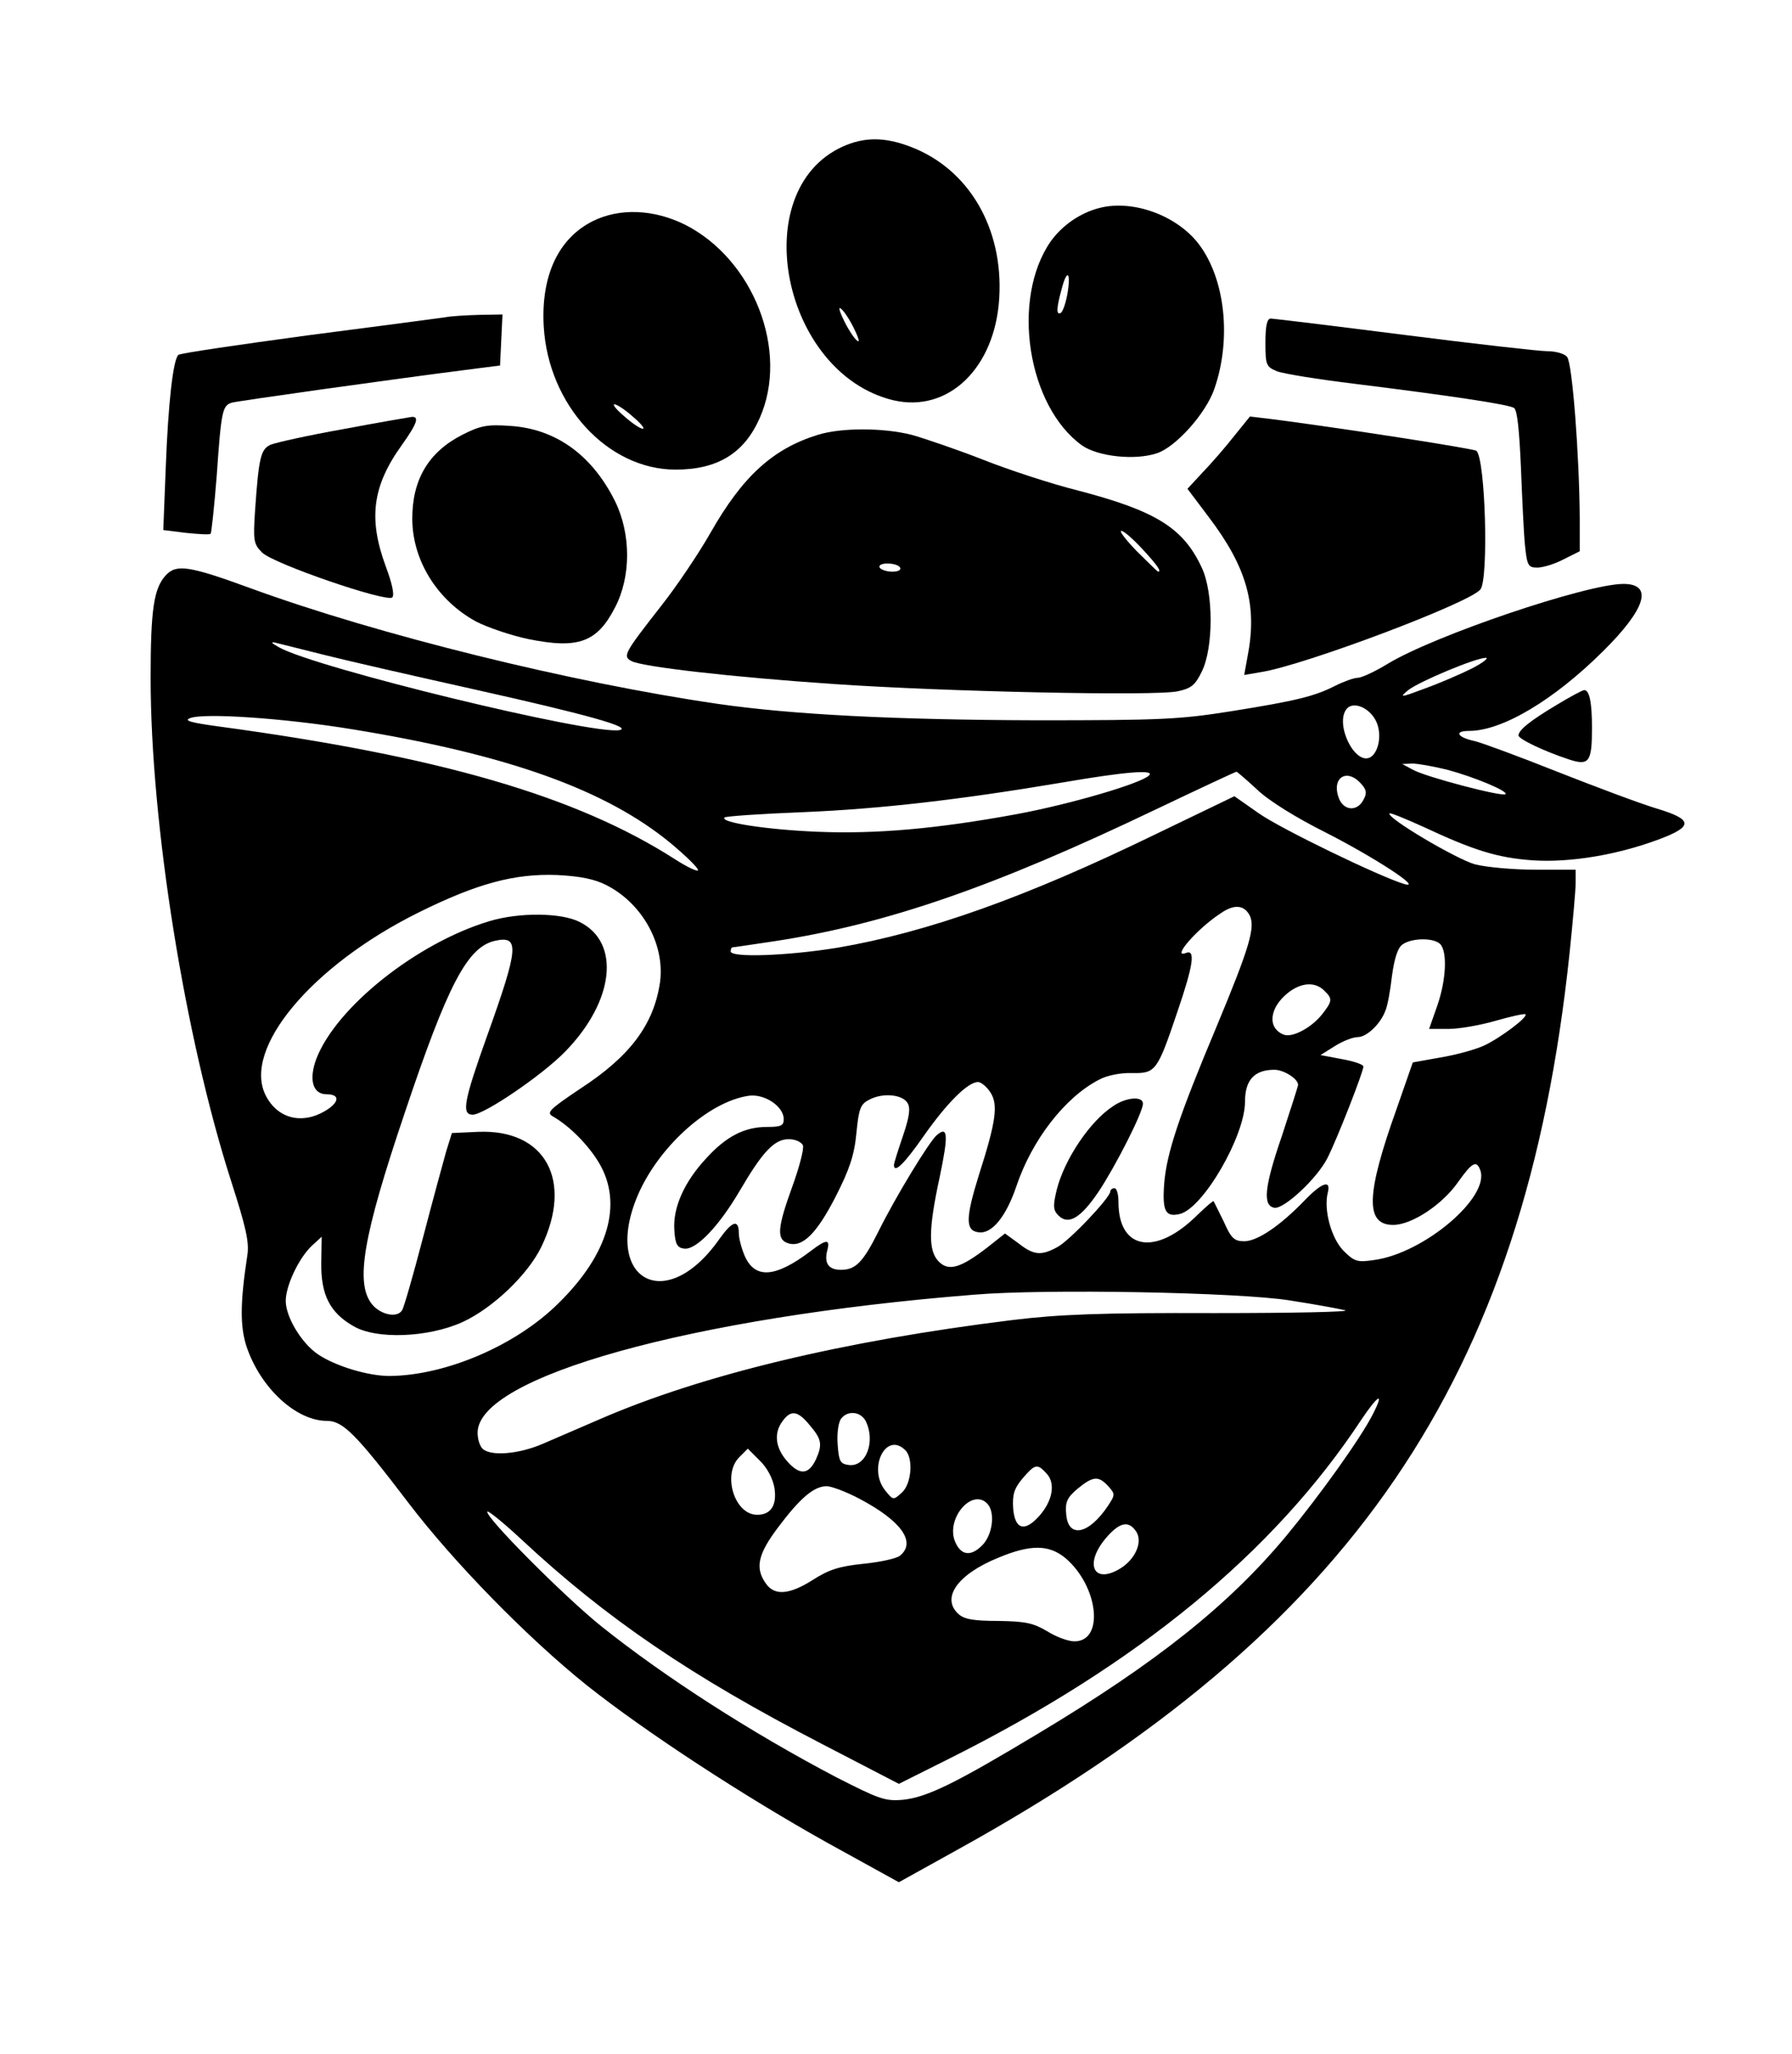 <?xml version="1.0" encoding="UTF-8" standalone="yes"?>
<svg version="1.0" xmlns="http://www.w3.org/2000/svg" width="329pt" height="377pt" viewBox="0 0 439 503" preserveAspectRatio="xMidYMid meet">
  <g transform="translate(0,503) scale(0.1,-0.1)" fill="#000000" stroke="none">
    <path d="M2064 4671 c-237 -108 -148 -555 124 -621 135 -32 250 79 260 251 10
171 -75 316 -218 370 -63 24 -113 24 -166 0z m27 -443 c11 -22 16 -37 10 -33
-6 3 -21 25 -32 47 -11 22 -16 37 -10 33 6 -3 21 -25 32 -47z"/>
    <path d="M2694 4521 c-48 -12 -92 -43 -120 -82 -98 -141 -57 -404 77 -500 39
-27 129 -37 183 -19 46 15 120 97 141 158 42 121 27 268 -38 354 -53 70 -161
110 -243 89z m-79 -210 c-4 -23 -11 -43 -16 -47 -12 -7 -11 12 2 59 13 50 23
41 14 -12z"/>
    <path d="M1453 4489 c-85 -42 -128 -134 -121 -258 11 -193 157 -351 323 -351
103 0 168 40 206 126 73 164 -15 389 -183 474 -77 38 -160 41 -225 9z m97
-479 c19 -16 30 -29 25 -30 -6 0 -26 13 -45 30 -19 16 -30 29 -25 30 6 0 26
-13 45 -30z"/>
    <path d="M1090 4253 c-14 -2 -164 -22 -335 -44 -170 -23 -314 -44 -318 -48
-13 -12 -25 -118 -31 -277 l-6 -152 56 -7 c30 -3 58 -5 60 -2 2 2 9 67 15 143
11 159 14 171 37 178 14 4 374 55 602 84 l55 7 3 63 3 62 -58 -1 c-32 -1 -69
-3 -83 -6z"/>
    <path d="M3100 4191 c0 -55 2 -59 28 -70 15 -6 101 -20 192 -31 225 -28 375
-50 389 -59 8 -5 13 -55 17 -147 3 -76 7 -163 10 -191 5 -48 8 -53 30 -53 14
0 43 9 64 20 l40 20 0 83 c-1 150 -18 378 -31 393 -6 8 -28 14 -48 14 -20 0
-178 18 -351 40 -173 22 -321 40 -327 40 -9 0 -13 -18 -13 -59z"/>
    <path d="M840 3979 c-85 -15 -165 -33 -177 -38 -24 -11 -29 -30 -38 -159 -5
-76 -4 -84 17 -105 28 -28 306 -123 319 -110 6 6 -1 36 -16 76 -43 117 -33
197 40 298 37 52 43 70 23 68 -7 -1 -83 -14 -168 -30z"/>
    <path d="M3024 3963 c-21 -27 -55 -66 -77 -89 l-38 -41 52 -69 c94 -124 120
-217 95 -343 l-8 -44 41 7 c104 16 516 171 538 203 20 27 12 318 -10 339 -5 5
-325 55 -504 78 l-51 6 -38 -47z"/>
    <path d="M1132 3965 c-82 -42 -122 -109 -122 -205 0 -102 61 -200 156 -252 27
-14 85 -34 128 -43 123 -25 169 -8 213 78 39 75 39 179 0 259 -56 113 -145
178 -257 185 -56 4 -73 1 -118 -22z"/>
    <path d="M2003 3965 c-110 -34 -184 -102 -262 -239 -29 -51 -84 -133 -123
-182 -89 -114 -93 -121 -71 -133 27 -14 243 -39 493 -56 274 -19 790 -30 845
-18 33 7 43 15 59 48 29 58 29 194 0 255 -45 97 -112 139 -304 189 -64 16
-168 50 -231 75 -64 25 -143 52 -175 61 -70 18 -174 18 -231 0z m796 -280 c37
-40 47 -55 38 -55 -1 0 -25 23 -52 50 -27 28 -44 50 -38 50 6 0 29 -20 52 -45z
m-594 -45 c3 -6 -5 -10 -19 -10 -14 0 -28 5 -31 10 -3 6 5 10 19 10 14 0 28
-4 31 -10z"/>
    <path d="M406 3621 c-29 -32 -37 -82 -37 -251 0 -358 84 -880 197 -1232 36
-112 45 -150 40 -182 -18 -117 -18 -175 -2 -224 34 -101 121 -182 197 -182 39
0 71 -32 199 -200 111 -146 293 -332 438 -448 141 -112 382 -270 590 -386
l174 -96 146 81 c966 535 1387 1151 1497 2194 8 77 15 155 15 173 l0 32 -98 0
c-54 0 -120 6 -148 13 -45 12 -219 115 -210 125 2 2 39 -13 83 -33 122 -57
181 -76 268 -82 91 -6 206 13 308 51 86 32 85 49 -5 76 -40 12 -149 53 -243
90 -93 37 -185 71 -202 75 -43 9 -52 25 -14 25 81 0 207 75 328 195 105 104
124 165 50 165 -90 0 -463 -126 -578 -196 -31 -19 -64 -34 -73 -34 -9 0 -34
-9 -54 -19 -51 -26 -94 -37 -257 -63 -126 -20 -173 -22 -475 -22 -348 1 -600
14 -780 40 -358 52 -833 169 -1145 283 -153 56 -183 60 -209 32z m389 -195
c55 -14 222 -52 370 -85 273 -61 384 -92 353 -99 -65 -13 -745 152 -835 203
-18 10 -21 14 -8 11 11 -3 65 -16 120 -30z m2811 -33 c-28 -14 -79 -36 -115
-49 -61 -23 -64 -23 -41 -4 27 21 165 79 190 79 8 0 -7 -12 -34 -26z m-236
-127 c16 -30 9 -76 -12 -90 -38 -23 -89 81 -59 118 16 19 54 4 71 -28z m-2507
-22 c381 -62 621 -148 780 -279 37 -31 67 -60 67 -66 0 -5 -26 7 -57 27 -242
155 -578 252 -1118 325 -66 9 -85 14 -70 20 32 14 233 0 398 -27z m2682 -99
c67 -18 151 -53 143 -60 -7 -7 -195 42 -227 60 l-26 14 25 1 c14 0 52 -7 85
-15z m-730 -14 c-20 -20 -195 -71 -325 -95 -196 -36 -345 -49 -488 -43 -123 5
-240 23 -227 35 3 3 90 9 193 13 189 8 381 30 637 73 151 26 225 32 210 17z
m265 -35 c28 -27 96 -69 166 -104 120 -61 243 -141 194 -127 -60 18 -302 135
-356 173 l-60 42 -195 -94 c-317 -154 -556 -239 -777 -277 -123 -20 -262 -25
-262 -9 0 6 2 10 5 10 3 0 49 7 103 15 274 42 537 133 932 322 107 51 197 93
199 93 2 0 25 -20 51 -44z m254 15 c14 -15 15 -24 6 -40 -15 -29 -48 -27 -60
4 -19 50 19 75 54 36z m-1848 -249 c88 -45 143 -145 131 -237 -15 -103 -72
-181 -195 -261 -76 -51 -84 -59 -68 -68 42 -24 88 -71 114 -115 58 -99 23
-222 -99 -342 -104 -104 -277 -178 -415 -179 -52 0 -132 24 -175 53 -40 27
-79 91 -79 131 0 37 32 105 64 135 l24 22 -1 -64 c-1 -78 21 -122 79 -155 56
-33 183 -28 267 10 74 34 160 116 193 184 79 163 10 289 -155 282 l-64 -3 -14
-45 c-7 -25 -33 -120 -57 -212 -24 -92 -47 -172 -51 -177 -12 -20 -53 -11 -74
15 -41 52 -22 165 80 467 106 316 154 408 222 423 60 13 58 -16 -19 -231 -58
-162 -64 -195 -36 -195 28 0 171 97 227 155 120 123 136 267 35 317 -45 23
-148 24 -221 2 -177 -53 -375 -210 -424 -337 -19 -51 -9 -87 25 -87 33 0 32
-19 -2 -40 -58 -35 -118 -20 -147 37 -58 114 112 318 374 448 143 71 235 96
340 92 57 -3 92 -10 121 -25z m1575 -73 c15 -29 1 -77 -81 -274 -92 -219 -122
-309 -128 -384 -5 -67 3 -83 39 -74 57 15 159 191 159 275 0 53 23 78 72 78
23 0 58 -22 58 -37 0 -3 -18 -59 -40 -126 -43 -125 -47 -170 -18 -175 23 -4
105 72 130 122 23 45 88 211 88 224 0 5 -24 13 -52 18 l-53 10 35 22 c19 12
44 22 56 22 22 0 56 32 68 65 5 11 12 49 16 85 6 43 14 69 26 77 22 16 76 17
92 1 18 -18 15 -88 -7 -151 l-20 -57 47 0 c26 0 78 9 116 20 38 11 71 18 73
16 7 -7 -63 -59 -102 -77 -22 -10 -70 -23 -107 -29 l-67 -12 -39 -112 c-76
-212 -78 -286 -9 -286 45 0 120 49 159 105 34 48 45 54 54 30 26 -66 -138
-205 -260 -221 -41 -6 -48 -4 -75 23 -30 31 -49 101 -38 143 8 32 -16 23 -58
-21 -60 -62 -115 -99 -147 -99 -24 0 -32 7 -50 48 -13 26 -24 49 -25 50 -1 2
-18 -13 -39 -33 -102 -102 -194 -87 -194 31 0 19 -4 34 -10 34 -5 0 -10 -4
-10 -8 0 -15 -102 -123 -131 -137 -39 -21 -57 -19 -94 10 l-33 24 -43 -34
c-66 -51 -95 -59 -119 -35 -26 26 -26 78 2 207 22 105 20 126 -7 103 -18 -15
-101 -151 -143 -236 -38 -76 -56 -94 -92 -94 -30 0 -42 16 -33 49 7 27 -3 26
-41 -3 -87 -66 -137 -69 -162 -11 -8 19 -14 43 -14 54 0 36 -16 31 -48 -14
-135 -192 -293 -93 -194 120 54 114 170 216 264 231 39 7 88 -25 88 -57 0 -16
-7 -19 -41 -19 -55 0 -100 -23 -149 -77 -54 -58 -82 -121 -78 -176 2 -34 7
-43 24 -45 29 -4 85 54 137 143 55 94 84 125 119 125 17 0 31 -7 35 -15 3 -9
-9 -54 -26 -101 -37 -102 -39 -130 -10 -139 35 -11 70 24 117 116 33 65 45
100 50 154 6 61 10 71 32 82 32 17 80 13 93 -8 8 -12 5 -34 -11 -81 -12 -35
-22 -67 -22 -71 0 -22 25 2 73 71 57 81 108 132 133 132 7 0 21 -11 30 -25 20
-30 14 -72 -28 -203 -33 -106 -33 -136 -1 -140 33 -5 68 39 93 113 38 113 119
218 203 261 18 10 53 17 80 16 58 -1 62 4 111 149 40 117 45 155 21 145 -36
-14 27 59 85 97 33 23 57 21 71 -4z m183 -185 c21 -20 20 -26 -5 -58 -26 -33
-73 -58 -94 -50 -41 16 -36 66 11 103 32 25 66 27 88 5z m-84 -759 c58 -9 119
-20 135 -24 17 -4 -127 -7 -320 -7 -278 1 -380 -3 -495 -17 -414 -51 -760
-134 -1011 -243 -46 -20 -109 -47 -139 -60 -60 -26 -129 -31 -148 -12 -7 7
-12 24 -12 39 0 137 524 283 1215 338 175 15 651 6 775 -14z m204 -277 c-30
-60 -132 -202 -214 -301 -141 -169 -317 -309 -607 -483 -203 -122 -272 -156
-331 -162 -44 -4 -59 2 -163 55 -208 109 -421 246 -576 370 -91 73 -288 271
-279 281 3 2 40 -28 83 -68 208 -194 415 -335 736 -501 l189 -98 122 61 c464
232 796 505 1011 831 41 61 57 70 29 15z m-1380 -29 c29 -34 31 -47 15 -83
-17 -36 -37 -39 -64 -12 -33 33 -41 70 -21 101 22 33 39 32 70 -6z m136 12
c26 -50 2 -115 -41 -109 -21 3 -24 9 -27 51 -2 27 2 55 9 63 16 20 46 17 59
-5z m98 -73 c20 -20 15 -83 -9 -104 -21 -19 -21 -18 -40 5 -44 54 1 147 49 99z
m-321 -91 c7 -43 -8 -67 -42 -67 -56 0 -86 99 -44 141 l21 21 29 -29 c18 -17
32 -44 36 -66z m667 34 c23 -25 14 -69 -20 -106 -35 -38 -58 -30 -62 21 -2 33
2 48 23 73 31 36 36 37 59 12z m151 -31 c17 -19 17 -21 0 -47 -47 -71 -98 -82
-103 -22 -3 30 2 41 28 63 38 31 51 32 75 6z m-609 -31 c102 -54 139 -106 99
-139 -8 -7 -49 -16 -90 -20 -58 -6 -84 -14 -123 -39 -58 -37 -95 -40 -116 -9
-27 38 -19 72 30 137 54 72 88 101 119 101 12 0 49 -14 81 -31z m312 -11 c21
-21 14 -77 -12 -103 -29 -29 -53 -24 -67 11 -21 56 42 129 79 92z m366 -70
c16 -26 -4 -69 -42 -91 -65 -38 -86 15 -31 78 33 38 55 41 73 13z m-174 -64
c81 -69 96 -204 22 -204 -15 0 -45 11 -67 25 -34 20 -53 24 -119 25 -60 0 -84
4 -98 17 -43 39 -3 97 98 138 79 33 124 32 164 -1z"/>
    <path d="M2727 2321 c-57 -37 -119 -130 -138 -204 -10 -41 -9 -51 4 -64 24
-24 54 -7 98 58 42 63 109 195 109 216 0 19 -41 16 -73 -6z"/>
    <path d="M3814 3304 c-64 -38 -94 -62 -94 -75 0 -9 63 -39 124 -59 49 -16 56
-6 56 77 0 62 -6 93 -19 93 -4 0 -34 -16 -67 -36z"/>
  </g>
</svg>